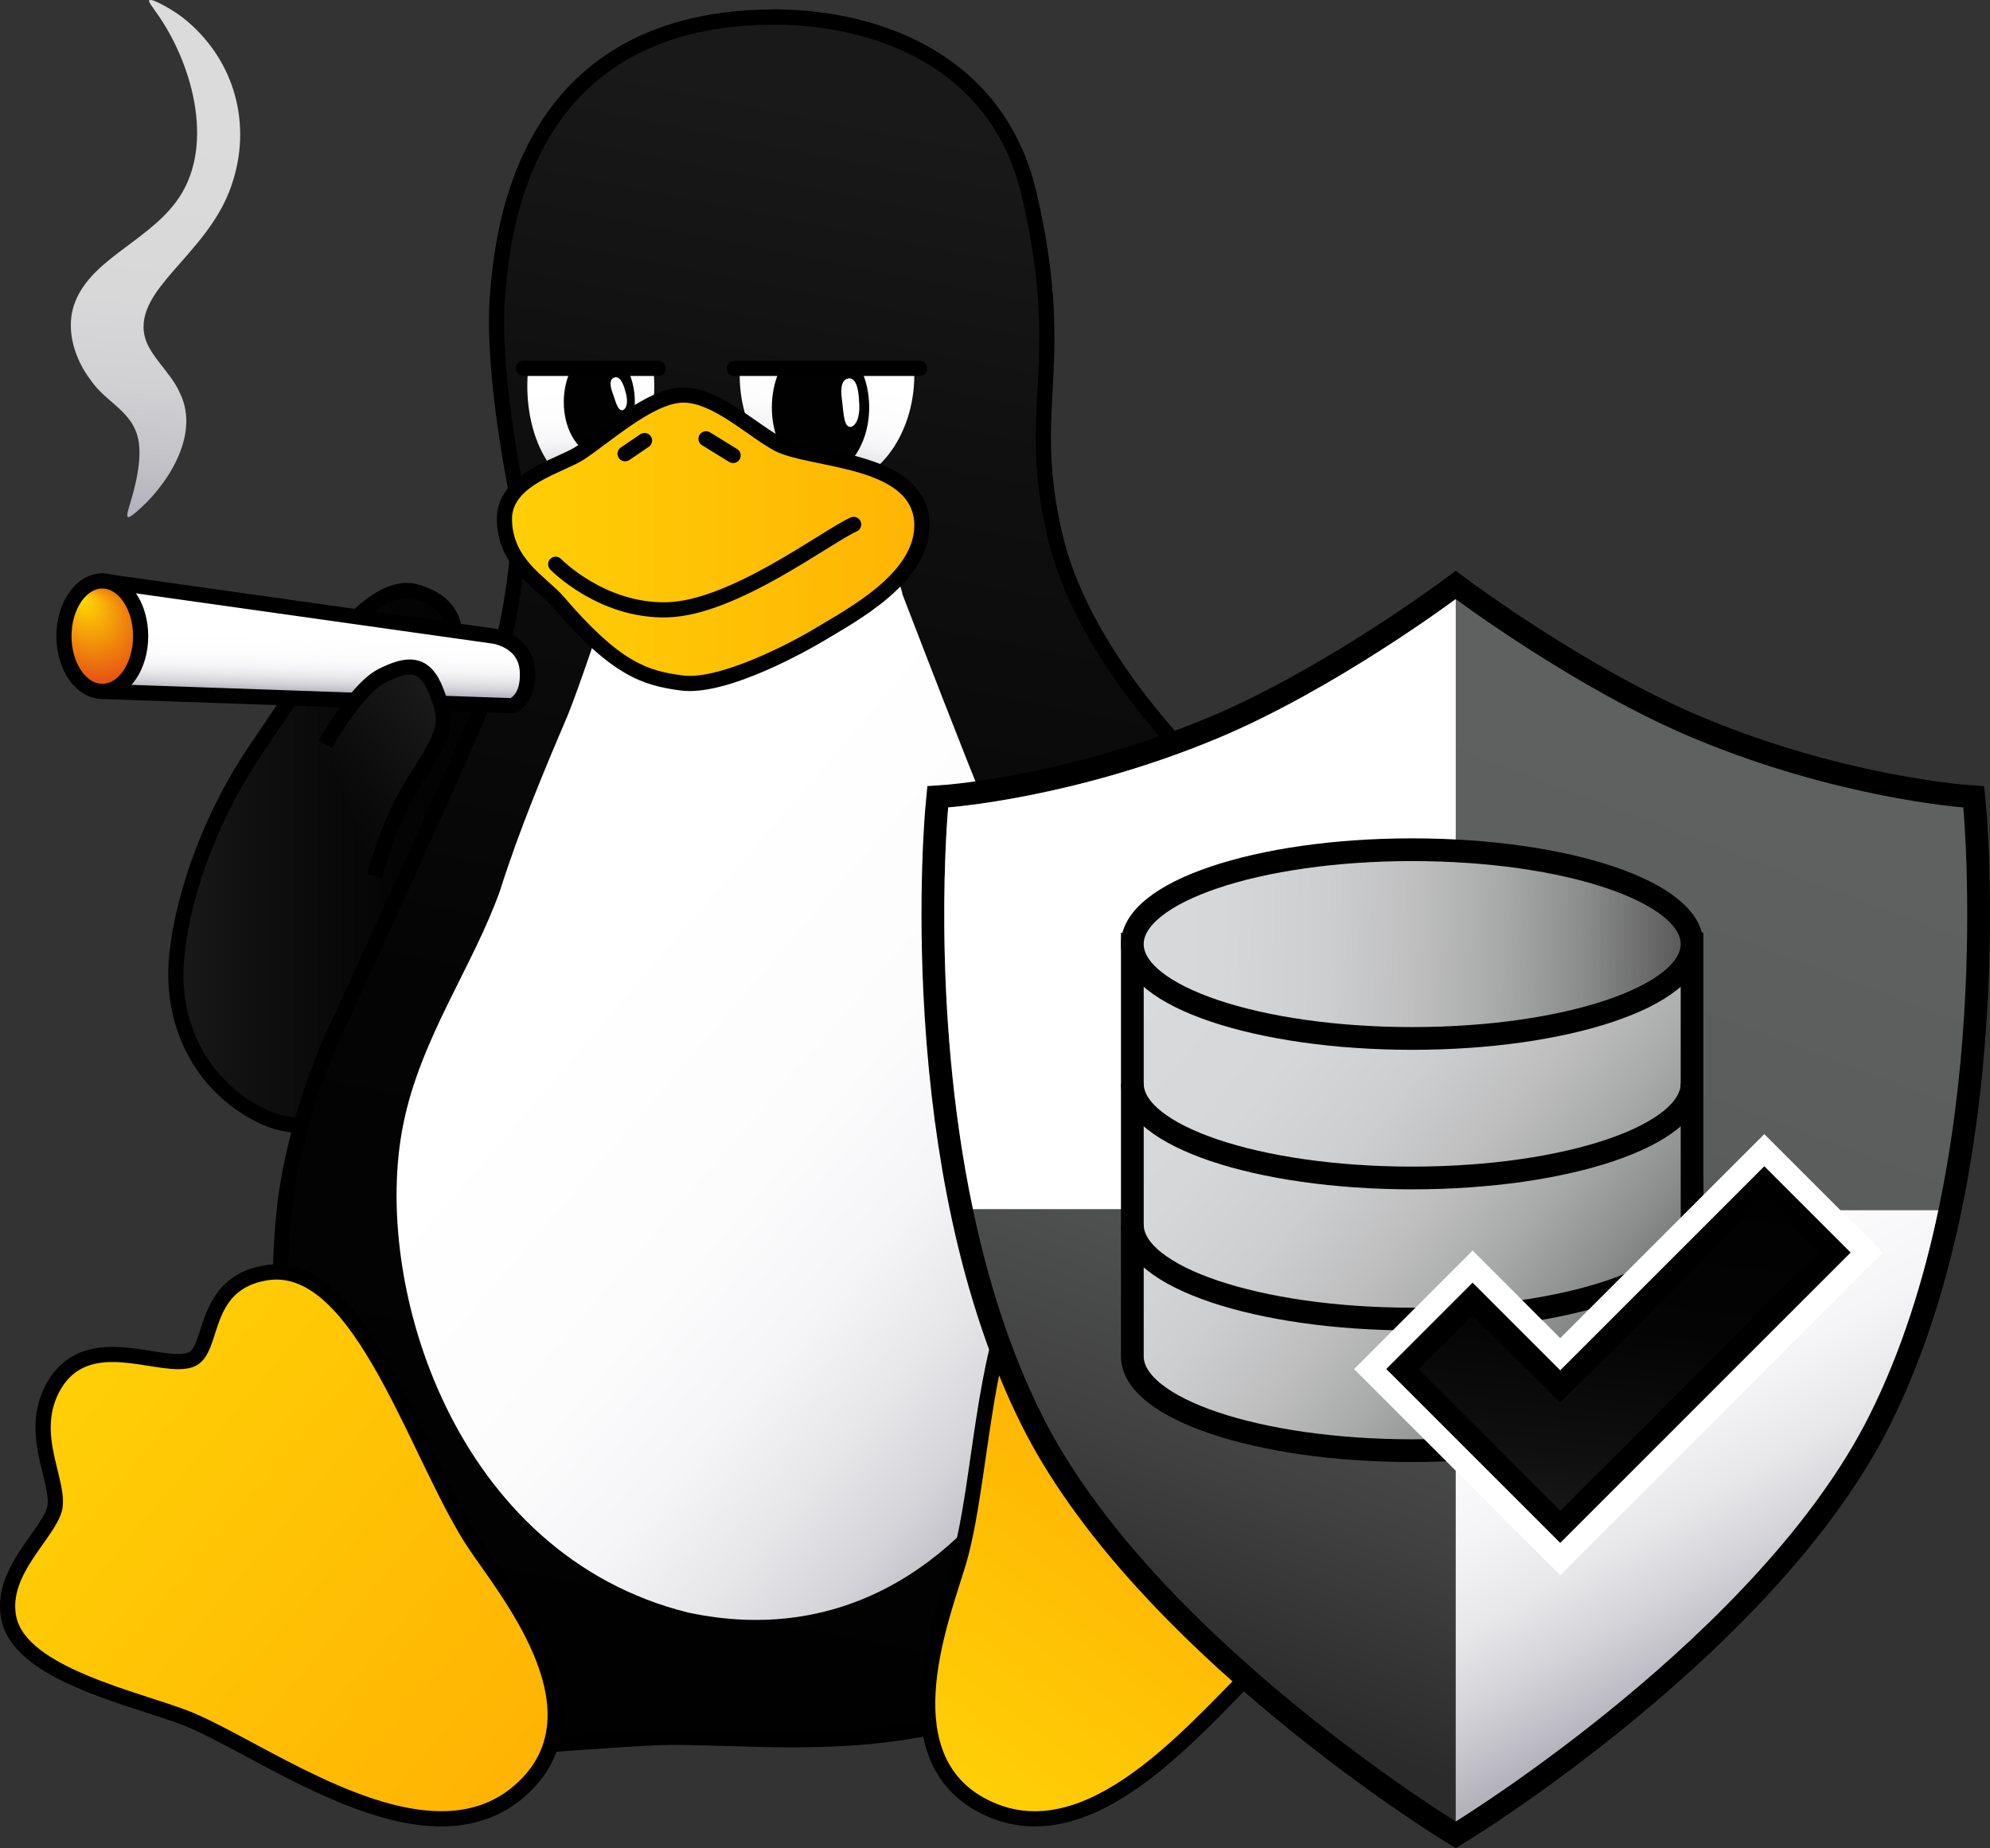 <?xml version="1.0" encoding="UTF-8"?><svg id="Ebene_2" xmlns="http://www.w3.org/2000/svg" xmlns:xlink="http://www.w3.org/1999/xlink" viewBox="0 0 787.49 731.47"><rect x="0" y="0" width="787.49" height="731.47" fill="#333333" stroke="none"/><defs><style>.cls-1,.cls-2,.cls-3,.cls-4,.cls-5,.cls-6,.cls-7{stroke:#000;}.cls-1,.cls-3,.cls-5,.cls-7{stroke-width:6px;}.cls-1,.cls-4{fill:none;}.cls-1,.cls-5{stroke-linecap:round;stroke-linejoin:round;}.cls-2{fill:url(#Unbenannter_Verlauf_216-2);}.cls-2,.cls-3,.cls-4,.cls-6,.cls-7{stroke-miterlimit:10;}.cls-2,.cls-4,.cls-6{stroke-width:9px;}.cls-8{fill:#020101;}.cls-9{fill:#fff;}.cls-3{fill:url(#Unbenannter_Verlauf_52);}.cls-10{fill:url(#Unbenannter_Verlauf_32-2);}.cls-11{fill:url(#Unbenannter_Verlauf_32-3);}.cls-12{fill:url(#Unbenannter_Verlauf_36-3);}.cls-13{fill:url(#Unbenannter_Verlauf_36-2);}.cls-14{fill:url(#Unbenannter_Verlauf_26-3);}.cls-15{fill:url(#Unbenannter_Verlauf_26-4);}.cls-16{fill:url(#Unbenannter_Verlauf_26-2);}.cls-17{fill:url(#Unbenannter_Verlauf_193);}.cls-18{fill:url(#Unbenannter_Verlauf_148);}.cls-19{fill:url(#Unbenannter_Verlauf_188);}.cls-5{fill:url(#Unbenannter_Verlauf_36-4);}.cls-6{fill:url(#Unbenannter_Verlauf_216);}.cls-20{fill:url(#Unbenannter_Verlauf_26);}.cls-21{fill:url(#Unbenannter_Verlauf_36);}.cls-22{fill:url(#Unbenannter_Verlauf_32);}.cls-7{fill:url(#Unbenannter_Verlauf_209);}</style><linearGradient id="Unbenannter_Verlauf_26" x1="69.59" y1="339.57" x2="217.96" y2="339.57" gradientUnits="userSpaceOnUse"><stop offset=".01" stop-color="#191919"/><stop offset=".2" stop-color="#101010"/><stop offset=".59" stop-color="#050404"/><stop offset="1" stop-color="#020101"/></linearGradient><linearGradient id="Unbenannter_Verlauf_26-2" x1="384.6" y1="45.98" x2="258.37" y2="677.16" xlink:href="#Unbenannter_Verlauf_26"/><linearGradient id="Unbenannter_Verlauf_36" x1="329.81" y1="138.92" x2="317.48" y2="194.12" gradientUnits="userSpaceOnUse"><stop offset=".17" stop-color="#fff"/><stop offset=".45" stop-color="#fcfcfd"/><stop offset=".59" stop-color="#f5f4f6"/><stop offset=".7" stop-color="#e7e7ea"/><stop offset=".8" stop-color="#d5d4d9"/><stop offset=".88" stop-color="#bdbcc4"/><stop offset=".91" stop-color="#b4b3bc"/></linearGradient><linearGradient id="Unbenannter_Verlauf_36-2" x1="232.74" y1="144.21" x2="238.71" y2="193.42" xlink:href="#Unbenannter_Verlauf_36"/><linearGradient id="Unbenannter_Verlauf_36-3" x1="190.89" y1="336.47" x2="473.89" y2="580.21" xlink:href="#Unbenannter_Verlauf_36"/><linearGradient id="Unbenannter_Verlauf_32" x1="28.77" y1="547.46" x2="204.58" y2="695.14" gradientUnits="userSpaceOnUse"><stop offset="0" stop-color="#ffcf06"/><stop offset=".68" stop-color="#ffbd04"/><stop offset="1" stop-color="#ffb404"/></linearGradient><linearGradient id="Unbenannter_Verlauf_32-2" x1="371.93" y1="700.54" x2="459.34" y2="586" xlink:href="#Unbenannter_Verlauf_32"/><linearGradient id="Unbenannter_Verlauf_193" x1="69.01" y1="7.27" x2="50.09" y2="220.86" gradientUnits="userSpaceOnUse"><stop offset=".2" stop-color="#dbdbdb"/><stop offset=".52" stop-color="#d8d8d9"/><stop offset=".68" stop-color="#d1d0d3"/><stop offset=".81" stop-color="#c4c3c8"/><stop offset=".91" stop-color="#b4b3bc"/></linearGradient><linearGradient id="Unbenannter_Verlauf_36-4" x1="124.65" y1="247.05" x2="123.82" y2="276.84" xlink:href="#Unbenannter_Verlauf_36"/><linearGradient id="Unbenannter_Verlauf_52" x1="177.47" y1="284.37" x2="110.63" y2="338.48" gradientUnits="userSpaceOnUse"><stop offset=".01" stop-color="#191919"/><stop offset=".49" stop-color="#0b0b0b"/><stop offset="1" stop-color="#020101"/></linearGradient><linearGradient id="Unbenannter_Verlauf_32-3" x1="199.62" y1="213.44" x2="364.82" y2="213.44" xlink:href="#Unbenannter_Verlauf_32"/><radialGradient id="Unbenannter_Verlauf_209" cx="40.48" cy="251.79" fx="32.52" fy="236.56" r="21.43" gradientUnits="userSpaceOnUse"><stop offset="0" stop-color="#ffdc00"/><stop offset="1" stop-color="#e54615"/></radialGradient><linearGradient id="Unbenannter_Verlauf_188" x1="614.17" y1="289.53" x2="472.58" y2="667.42" gradientUnits="userSpaceOnUse"><stop offset=".01" stop-color="#5f6060"/><stop offset=".32" stop-color="#5b5c5c"/><stop offset=".57" stop-color="#515252"/><stop offset=".79" stop-color="#414141"/><stop offset="1" stop-color="#2b2b2b"/></linearGradient><linearGradient id="Unbenannter_Verlauf_148" x1="469.77" y1="292.72" x2="678.76" y2="658.71" gradientUnits="userSpaceOnUse"><stop offset=".49" stop-color="#fff"/><stop offset=".68" stop-color="#fcfcfd"/><stop offset=".78" stop-color="#f5f4f6"/><stop offset=".86" stop-color="#e7e7ea"/><stop offset=".92" stop-color="#d5d4d9"/><stop offset=".98" stop-color="#bdbcc4"/><stop offset="1" stop-color="#b4b3bc"/></linearGradient><linearGradient id="Unbenannter_Verlauf_216" x1="462.02" y1="378.31" x2="659.39" y2="542.58" gradientUnits="userSpaceOnUse"><stop offset="0" stop-color="#d9dadb"/><stop offset=".24" stop-color="#d6d7d8"/><stop offset=".41" stop-color="#cdcecf"/><stop offset=".56" stop-color="#bebebf"/><stop offset=".69" stop-color="#a8a9a9"/><stop offset=".82" stop-color="#8c8d8d"/><stop offset=".93" stop-color="#6b6b6b"/><stop offset="1" stop-color="#545454"/></linearGradient><linearGradient id="Unbenannter_Verlauf_216-2" x1="424.16" y1="369.62" x2="669.33" y2="376.98" xlink:href="#Unbenannter_Verlauf_216"/><linearGradient id="Unbenannter_Verlauf_26-3" x1="630.36" y1="613.02" x2="646.46" y2="462.84" xlink:href="#Unbenannter_Verlauf_26"/><linearGradient id="Unbenannter_Verlauf_26-4" x1="631.05" y1="606.65" x2="645.84" y2="468.59" xlink:href="#Unbenannter_Verlauf_26"/></defs><g id="Ebene_1-2"><path class="cls-20" d="M119.68,445.46c-5.81,0-11.54-1.42-17.01-4.21-22.89-11.7-35.43-35.8-32.72-62.89,2.58-25.8,14.52-57.01,31.15-81.43,1.35-1.98,2.8-4.14,4.34-6.43,20.11-29.93,39.5-56.8,55.56-56.8,1.32,0,2.6.19,3.82.55,6.9,2.08,11.47,5.49,13.59,10.12,2.37,5.18.73,10.08.28,11.23l-2.53,8.91h17.04l24.75,7.24-73.96,165.03-.53.44c-.4.34-10,8.24-23.79,8.24Z"/><path d="M161.01,236.69c1.01,0,2,.14,2.95.42,17.38,5.24,11.89,17.51,11.89,17.51l-3.66,12.88h20.58l21.04,6.15-72.27,161.25s-9.01,7.54-21.86,7.54c-4.77,0-10.07-1.04-15.64-3.88-20.58-10.52-33.85-32.47-31.1-59.92,2.74-27.44,15.51-57.82,30.64-80.04,14.3-21,39.98-61.92,57.43-61.92M161.01,230.69c-8.96,0-18.97,6.87-31.51,21.63-9.67,11.39-19.03,25.31-26.55,36.5-1.53,2.28-2.98,4.44-4.33,6.42-16.9,24.81-29.03,56.55-31.66,82.82-2.83,28.35,10.32,53.58,34.34,65.86,5.9,3.01,12.08,4.54,18.37,4.54,14.87,0,25.28-8.58,25.72-8.94l1.06-.89.56-1.26,72.27-161.25,2.82-6.28-6.61-1.93-21.04-6.15-.82-.24h-13.5l1.41-4.95c.68-1.78,2.37-7.39-.4-13.44-2.49-5.46-7.69-9.41-15.45-11.75-1.5-.45-3.07-.68-4.68-.68h0Z"/><path class="cls-16" d="M112.56,550.48l-.06-.57c-.04-.37-3.64-37.43,0-71.22,3.66-33.96,17.91-65.6,18.52-66.93.58-1.26,57.73-125,63.68-142.45,10.59-31.07,11-64.1,11.02-67.57-1.02-4.74-10.96-52.06-8.98-82.87,3.83-59.34,28.73-95.61,74.01-107.79,10.6-2.85,22.69-4.36,34.96-4.36,16.1,0,39.78,2.6,61.18,14.97,21.08,12.19,34.66,30.77,40.36,55.25,8.46,36.31,7.35,57.24,6.28,77.48-.92,17.35-1.79,33.75,4.15,58.45,12.41,51.64,63.32,97.34,63.83,97.8l1.08.96-13.95,245.44-70.64,119.22-1.08.35c-1.12.36-27.72,8.9-58.05,11.1-7.81.56-16.1.84-25.35.84s-17.99-.27-26.41-.53c-7.08-.22-13.77-.42-19.78-.42-2.63,0-4.96.04-7.11.12-19.43.72-71.66,5.06-72.18,5.1l-2,.17-73.5-142.55Z"/><path d="M305.72,9.73c39.7,0,86.58,16.21,98.62,67.91,15.86,68.03-2.36,82.76,10.43,135.96s64.76,99.34,64.76,99.34l-13.83,243.26-69.69,117.62s-27.02,8.77-57.34,10.96c-8.58.62-17.01.83-25.13.83-17.27,0-33.16-.95-46.18-.95-2.52,0-4.93.04-7.22.12-19.72.73-72.32,5.11-72.32,5.11l-72.32-140.26s-3.65-36.73,0-70.6c3.65-33.87,18.26-66.01,18.26-66.01,0,0,57.72-124.92,63.79-142.72,11.45-33.58,11.18-68.86,11.18-68.86,0,0-11.03-50.64-8.98-82.35s11.73-88.93,71.8-105.08c9.79-2.63,21.63-4.25,34.18-4.25M305.73,3.73v6V3.73c-12.54,0-24.9,1.54-35.75,4.46-27.97,7.52-48.65,24.28-61.46,49.81-8.38,16.69-13.21,36.54-14.76,60.68-1.97,30.6,7.63,77.07,8.97,83.37-.04,4.67-.67,36.43-10.85,66.29-5.9,17.31-62.98,140.89-63.56,142.14-.63,1.38-15.07,33.45-18.78,67.89-3.68,34.09-.16,70.31,0,71.83l.11,1.14.52,1.02,72.32,140.26,1.84,3.56,3.99-.33c.52-.04,52.69-4.38,72.05-5.1,2.12-.08,4.4-.12,7-.12,5.96,0,12.63.21,19.68.42,8.44.26,17.16.53,26.5.53s17.69-.28,25.57-.85c30.69-2.22,57.63-10.87,58.76-11.24l2.16-.7,1.15-1.95,69.69-117.62.75-1.26.08-1.46,13.83-243.26.16-2.9-2.17-1.93c-.5-.45-50.72-45.56-62.91-96.25-5.84-24.28-4.98-40.46-4.07-57.59,1.03-19.5,2.21-41.6-6.35-78.32-5.9-25.32-19.96-44.55-41.78-57.17-21.98-12.71-46.22-15.38-62.68-15.38h0Z"/><path class="cls-21" d="M292.76,145.8c-.04.83-.06,1.66-.06,2.49,0,24.61,15.47,44.57,34.56,44.57s34.56-19.95,34.56-44.57c0-.84-.02-1.67-.06-2.49h-69.01Z"/><path class="cls-8" d="M308.87,145.8c-2.16,4.38-3.43,9.69-3.43,15.42,0,14.96,8.62,27.09,19.26,27.09s19.26-12.13,19.26-27.09c0-5.73-1.27-11.04-3.43-15.42h-31.67Z"/><path class="cls-13" d="M209.04,145.8c-.24,2.27-.37,4.61-.37,6.99,0,22.56,11.25,40.86,25.12,40.86s25.12-18.29,25.12-40.86c0-2.39-.13-4.72-.37-6.99h-49.5Z"/><path class="cls-8" d="M226.24,145.8c-1.96,3.64-3.14,8.27-3.14,13.31,0,11.68,6.29,21.15,14.06,21.15s14.06-9.47,14.06-21.15c0-5.05-1.18-9.68-3.14-13.31h-21.84Z"/><path class="cls-12" d="M239.71,240.77c-4.61,12.82-9.73,28.94-14.97,42.15-9.51,22.3-19.2,45.38-26.89,69.63-10.58,29.8-31.41,58.31-38.25,92.36-12.85,63.13,20.13,170.47,112.8,193.34,119.13,25.42,185.04-121.63,161.27-227.17-2.3-12.99-6.75-28.52-11.16-38.07-11.86-26.77-24.52-33.21-31.74-51.91-10.57-25.93-23.62-59.83-33.58-85.69-2.79-13.99-17.68-22.35-31.66-22.68-28.86-1.54-80.01,24.42-85.78,28l-.03.04Z"/><path class="cls-22" d="M174.61,719.85c-24.87,0-53.16-15.18-75.89-27.37-9.89-5.31-18.44-9.89-25.36-12.58-3.84-1.49-8.86-3.11-14.18-4.84-22.07-7.15-52.31-16.94-55.75-34.92-2.27-11.85,5.16-22.35,11.13-30.78,3.12-4.41,6.07-8.58,6.99-11.97,1.02-3.79-.23-8.92-1.69-14.85-2.48-10.12-5.58-22.72,2.04-34.97,4.81-7.74,12.22-11.5,22.64-11.5,4.96,0,9.94.79,14.75,1.56,4.11.65,8,1.27,11.27,1.27,2.56,0,4.46-.38,5.82-1.17,2.92-1.68,4.27-5.89,5.84-10.77,2.78-8.67,6.59-20.53,23.06-23.21,1.35-.22,2.71-.33,4.06-.33,24.79,0,42.16,35.97,58.95,70.76,6.94,14.37,13.49,27.95,20.03,37.58,1.18,1.74,2.56,3.7,4.08,5.84,14.92,21.14,42.7,60.5,16.59,88.03-8.94,9.43-20.5,14.21-34.36,14.21h0Z"/><path d="M109.33,506.43c32.93,0,54.62,74.77,76.5,107.02,12.63,18.62,47.93,61.69,20.97,90.13-9.08,9.58-20.18,13.28-32.18,13.28-34.58,0-76.72-30.66-100.17-39.75-19.33-7.49-64.17-17.16-68.07-37.52-3.17-16.56,15.15-30.58,18.07-41.4,3.19-11.83-11.27-30.88,0-49.02,4.95-7.96,12.28-10.09,20.09-10.09,9,0,18.65,2.83,26.02,2.83,2.83,0,5.32-.42,7.32-1.56,10.34-5.94,4.23-29.77,27.89-33.62,1.21-.2,2.4-.29,3.57-.29M109.33,500.43h0c-1.5,0-3.03.12-4.53.37-18.29,2.98-22.59,16.39-25.44,25.26-1.32,4.1-2.56,7.98-4.48,9.08-.88.51-2.34.77-4.33.77-3.03,0-6.8-.6-10.8-1.23-4.93-.78-10.03-1.59-15.23-1.59-11.54,0-19.78,4.23-25.19,12.92-8.28,13.32-5.02,26.6-2.4,37.27,1.3,5.3,2.53,10.31,1.71,13.36-.77,2.87-3.57,6.83-6.54,11.02-6.3,8.9-14.14,19.98-11.63,33.08,3.78,19.73,33.72,29.42,57.77,37.21,5.28,1.71,10.26,3.32,14.02,4.78,6.75,2.62,15.22,7.16,25.03,12.42,23.03,12.35,51.69,27.73,77.31,27.73,14.71,0,27.01-5.1,36.54-15.15,12.24-12.91,14.77-29.78,7.51-50.15-5.71-16.02-16.18-30.85-23.82-41.68-1.48-2.1-2.88-4.09-4.04-5.8-6.41-9.45-12.92-22.93-19.81-37.2-8.1-16.78-16.48-34.14-25.97-47.69-11.67-16.66-23.34-24.76-35.68-24.76h0Z"/><path class="cls-10" d="M409.52,719.85c-7.51,0-14.79-1.92-21.62-5.71-33.19-18.39-18.56-64.29-10.69-88.94.8-2.5,1.53-4.78,2.13-6.8,3.33-11.16,5.49-26.08,7.78-41.87,5.58-38.53,11.91-82.2,38.87-86.13,1.66-.24,3.27-.36,4.81-.36,13.15,0,19.26,8.62,24.17,15.56,2.96,4.18,5.52,7.79,8.81,8.51.47.1.98.16,1.53.16,3.93,0,9.18-2.62,14.74-5.4,7.11-3.55,15.17-7.58,23.36-7.58,5.65,0,10.8,1.96,15.3,5.81,10.95,9.39,11.79,22.33,12.47,32.73.4,6.1.74,11.36,2.86,14.67,1.89,2.95,5.96,6.04,10.27,9.31,8.23,6.25,18.48,14.02,19.88,26,2.13,18.18-23.75,36.62-42.65,50.09-4.55,3.24-8.85,6.31-12.06,8.88-5.79,4.64-12.56,11.59-20.4,19.63-22.35,22.93-50.16,51.46-79.55,51.46Z"/><path d="M430.79,493.04c19.56,0,21.45,21.61,32.34,24,.7.15,1.42.23,2.17.23,10.07,0,24.24-12.99,38.09-12.99,4.53,0,9.03,1.39,13.34,5.09,16.21,13.9,8.15,36.42,14.76,46.75,6.04,9.44,27.73,17.29,29.69,34.04,2.41,20.59-37.43,43.31-53.61,56.28-22.49,18.02-59.85,70.43-98.07,70.43-6.72,0-13.47-1.62-20.17-5.33-34.27-18.99-13.58-70.7-7.14-92.26,11.55-38.68,9.16-120.79,44.21-125.89,1.55-.23,3.01-.33,4.38-.33M430.79,487.04c-1.68,0-3.44.13-5.24.39-13.51,1.97-23.39,12.73-30.21,32.92-5.48,16.22-8.39,36.31-11.21,55.75-2.27,15.68-4.42,30.5-7.69,41.45-.59,1.98-1.33,4.3-2.11,6.75-4.03,12.63-9.54,29.92-10.16,46.92-.79,21.6,6.7,36.93,22.26,45.56,7.29,4.04,15.05,6.09,23.08,6.09,30.66,0,58.96-29.04,81.7-52.37,7.77-7.97,14.47-14.85,20.12-19.38,3.15-2.52,7.41-5.56,11.93-8.78,20.59-14.67,46.23-32.93,43.89-52.88-1.55-13.25-12.36-21.45-21.05-28.04-4.09-3.1-7.95-6.03-9.55-8.53-1.7-2.66-2.04-7.8-2.39-13.25-.72-10.96-1.61-24.6-13.52-34.81-5.06-4.33-10.86-6.53-17.25-6.53-8.89,0-17.29,4.2-24.7,7.9-5,2.5-10.18,5.09-13.4,5.09-.33,0-.63-.03-.89-.09-2.16-.47-4.51-3.8-7-7.31-5.03-7.1-11.91-16.82-26.62-16.82h0Z"/><path class="cls-17" d="M50.42,204.4c-.24-1.34.5-2.93.85-4.4,2.08-6.77,5.56-19.22,3.05-27.73-2.97-10-12.54-13.2-18.46-21.86-6.13-8.05-9.76-19.19-6.78-29.03,5.61-18.11,28.04-24.94,40.39-41.21,16-21.08,6.94-53.69-6.24-73.23C59.97,2.11,57.92-.04,59.5.04c.96-.54,9.82,4.2,14.42,8.22,19.15,16.17,25.91,41.26,17.69,65.12-4.87,14.26-14.83,24.38-23.69,34.62-5.88,6.9-13,15.52-10.66,25.11,1.88,7.87,10.5,14.41,13.89,22.37,8.71,17.55-6.56,38.38-17.49,47.37-.81.73-1.69,1.36-2.48,1.73-.38.14-.62.1-.74-.13l-.02-.04Z"/><path class="cls-5" d="M40.48,273.66l162.15,5.66s6.79-2.06,6.04-13.89-13.09-13.63-13.09-13.63l-155.1-21.86v43.73Z"/><path class="cls-3" d="M148.41,346.64s4.12-19.67,16.47-38.88c12.35-19.21,12.35-22.01,7.78-34.1-4.57-12.09-11.61-11.18-21.59-6.15-9.97,5.03-22.32,26.99-22.32,26.99"/><path class="cls-11" d="M272.9,270.51c-1.13,0-2.21-.07-3.21-.2-14.54-1.95-25.79-5.24-48.81-32.09-1.58-1.84-3.66-3.7-5.85-5.66-6.87-6.14-15.41-13.78-15.41-27.22,0-12.08,12.89-17.93,22.3-22.19,2.89-1.31,5.62-2.55,7.4-3.7,2.41-1.57,5.39-3.78,8.53-6.13,9.96-7.43,22.35-16.67,32.16-16.92.16,0,.31,0,.47,0,9.03,0,18.64,6.72,27.11,12.66,3.72,2.61,7.24,5.07,10.35,6.73,3.63,1.93,10.12,3.27,17,4.69,17.27,3.57,38.77,8.01,39.85,26.11,1.19,19.98-22.63,34.04-36.86,42.44-1.22.72-2.35,1.39-3.37,2-11.15,6.74-36.3,19.5-51.64,19.5h0Z"/><path d="M270.48,159.37c11.8,0,25.67,13.5,36.04,19.03,13.18,7.02,53.91,5.61,55.26,28.34,1.18,19.84-26.7,34.38-38.79,41.7-11.25,6.81-35.61,19.07-50.09,19.07-.98,0-1.92-.06-2.81-.18-13.44-1.8-24.26-4.62-46.93-31.07-6.77-7.9-20.55-14.74-20.54-30.94,0-13.56,20.5-18.29,28.34-23.38,9.93-6.44,27.3-22.27,39.13-22.57.13,0,.26,0,.39,0M270.48,153.37c-.18,0-.36,0-.54,0-10.76.27-23.04,9.43-33.88,17.52-3.11,2.32-6.04,4.51-8.37,6.02-1.59,1.03-4.22,2.23-7,3.49-9.58,4.34-24.07,10.91-24.07,24.92,0,14.79,9.49,23.27,16.41,29.46,2.12,1.9,4.13,3.69,5.57,5.38,23.66,27.6,35.93,31.14,50.68,33.12,1.13.15,2.34.23,3.61.23,20.01,0,51.85-19.12,53.2-19.93,1.01-.61,2.13-1.27,3.34-1.99,13.85-8.18,39.64-23.39,38.34-45.2-1.21-20.4-24.92-25.3-42.23-28.87-6.66-1.38-12.95-2.67-16.19-4.4-2.94-1.57-6.39-3.98-10.04-6.54-8.83-6.19-18.85-13.2-28.83-13.2h0Z"/><line class="cls-1" x1="255.06" y1="174.36" x2="247.36" y2="179.58"/><line class="cls-1" x1="279.39" y1="173.67" x2="290.11" y2="180.27"/><path class="cls-1" d="M219.9,223.33s18.22,18.83,44.34,18.02c26.12-.81,62.54-28.8,73.57-33.78"/><ellipse class="cls-7" cx="40.48" cy="251.79" rx="15.18" ry="21.86"/><path class="cls-19" d="M573.72,724.75c-.3-.19-30.75-18.94-66.1-48.14-20.78-17.17-39.2-34.56-54.73-51.68-19.51-21.51-34.53-42.68-44.64-62.94-14.51-29.07-32.84-80.38-37.83-159.69-2.97-47.33.29-82.81.32-83.17l.36-3.79,3.8-.27c.49-.04,49.82-3.82,105.52-27.14,45.11-18.89,92.49-54.07,92.97-54.42l2.69-2.01,2.69,2.01c.47.35,47.85,35.53,92.97,54.42,55.7,23.33,105.03,27.11,105.52,27.14l3.8.27.36,3.79c.03.35,3.29,35.84.32,83.17-2.75,43.77-11.54,107.01-37.83,159.69-10.11,20.25-25.12,41.43-44.64,62.94-15.53,17.12-33.95,34.51-54.73,51.68-35.35,29.2-65.8,47.95-66.1,48.14l-2.35,1.44-2.35-1.44Z"/><path d="M576.07,237.11s47.75,35.63,93.92,54.97c57.11,23.92,106.93,27.48,106.93,27.48,0,0,13.18,139.75-37.05,240.42-43.5,87.18-163.8,160.93-163.8,160.93,0,0-120.3-73.75-163.8-160.93-50.23-100.66-37.05-240.42-37.05-240.42,0,0,49.82-3.57,106.93-27.48,46.17-19.34,93.92-54.97,93.92-54.97M576.07,225.89l-5.38,4.01h0c-.47.35-47.44,35.21-92.01,53.88-54.94,23.01-103.62,26.77-104.1,26.81l-7.59.55-.72,7.58c-.14,1.46-3.33,36.19-.33,83.87,1.76,28.03,5.31,54.69,10.56,79.24,6.6,30.89,15.93,58.53,27.73,82.17,10.29,20.62,25.54,42.14,45.33,63.95,15.68,17.28,34.25,34.82,55.2,52.12,35.59,29.4,65.37,47.74,66.62,48.51l4.7,2.88,4.7-2.88c1.25-.77,31.02-19.11,66.62-48.51,20.95-17.31,39.52-34.84,55.2-52.12,19.79-21.81,35.04-43.33,45.33-63.95,11.79-23.64,21.12-51.28,27.73-82.17,5.25-24.55,8.8-51.21,10.56-79.24,2.99-47.68-.19-82.41-.33-83.87l-.72-7.59-7.6-.54c-.48-.04-49.16-3.8-104.1-26.81-44.58-18.67-91.54-53.53-92.01-53.88l-5.38-4.01h0Z"/><path class="cls-18" d="M612.31,479.01v-25.04h-36.24v-216.86h0s-47.75,35.63-93.92,54.97c-57.11,23.92-106.93,27.48-106.93,27.48,0,0-7.32,77.73,9.79,159.01h160.2v42.5h30.86v199.82h.02c1.02-.63,120.46-74.11,163.78-160.91,12.7-25.45,21.34-53.41,27.17-80.97h-154.74Z"/><path class="cls-6" d="M669.59,536.81c0,20.63-49.58,37.35-110.75,37.35s-110.75-16.72-110.75-37.35v-163.15h221.5v163.15Z"/><ellipse class="cls-2" cx="558.84" cy="373.66" rx="110.75" ry="37.35"/><path class="cls-4" d="M669.59,428.88c0,20.63-49.58,37.35-110.75,37.35s-110.75-16.72-110.75-37.35"/><path class="cls-4" d="M669.59,484.72c0,20.63-49.58,37.35-110.75,37.35s-110.75-16.72-110.75-37.35"/><polygon class="cls-14" points="548.57 541.85 582.74 507.68 617.41 542.35 698.18 461.59 732.34 495.76 617.41 610.69 548.57 541.85"/><path class="cls-9" d="M698.18,474.32l21.44,21.44-80.76,80.76-21.44,21.44-21.44-21.44-34.67-34.67,21.44-21.44,34.67,34.67,80.76-80.76M698.18,448.86l-12.73,12.73-68.04,68.04-21.94-21.94-12.73-12.73-12.73,12.73-21.44,21.44-12.73,12.73,12.73,12.73,34.67,34.67,21.44,21.44,12.73,12.73,12.73-12.73,21.44-21.44,80.76-80.76,12.73-12.73-12.73-12.73-21.44-21.44-12.73-12.73h0Z"/><polygon class="cls-15" points="554.94 541.85 582.74 514.05 617.41 548.72 698.18 467.95 725.98 495.76 617.41 604.33 554.94 541.85"/><path d="M698.18,474.32l21.44,21.44-80.76,80.76-21.44,21.44-21.44-21.44-34.67-34.67,21.44-21.44,34.67,34.67,80.76-80.76M698.18,461.59l-6.36,6.36-74.4,74.4-28.31-28.31-6.36-6.36-6.36,6.36-21.44,21.44-6.36,6.36,6.36,6.36,34.67,34.67,21.44,21.44,6.36,6.36,6.36-6.36,21.44-21.44,80.76-80.76,6.36-6.36-6.36-6.36-21.44-21.44-6.36-6.36h0Z"/><line class="cls-1" x1="260.5" y1="145.8" x2="207.1" y2="145.8"/><line class="cls-1" x1="363.94" y1="145.8" x2="290.54" y2="145.8"/><path class="cls-9" d="M246.61,162.28c-2.01.77-2.92-3.2-3.74-5.44-.84-2.39-2.17-5.77-.35-7.1,2.5-1.66,4.14,1.84,4.93,5.12.92,2.81,1.09,6.21-.76,7.38l-.08.04Z"/><path class="cls-9" d="M336.8,168.96c-2.84.46-2.95-5.42-3.4-8.82-.44-3.63-1.25-8.8,1.5-10.11,3.73-1.56,4.91,3.89,5.05,8.74.44,4.25-.28,9.08-3.04,10.16l-.12.04Z"/></g></svg>